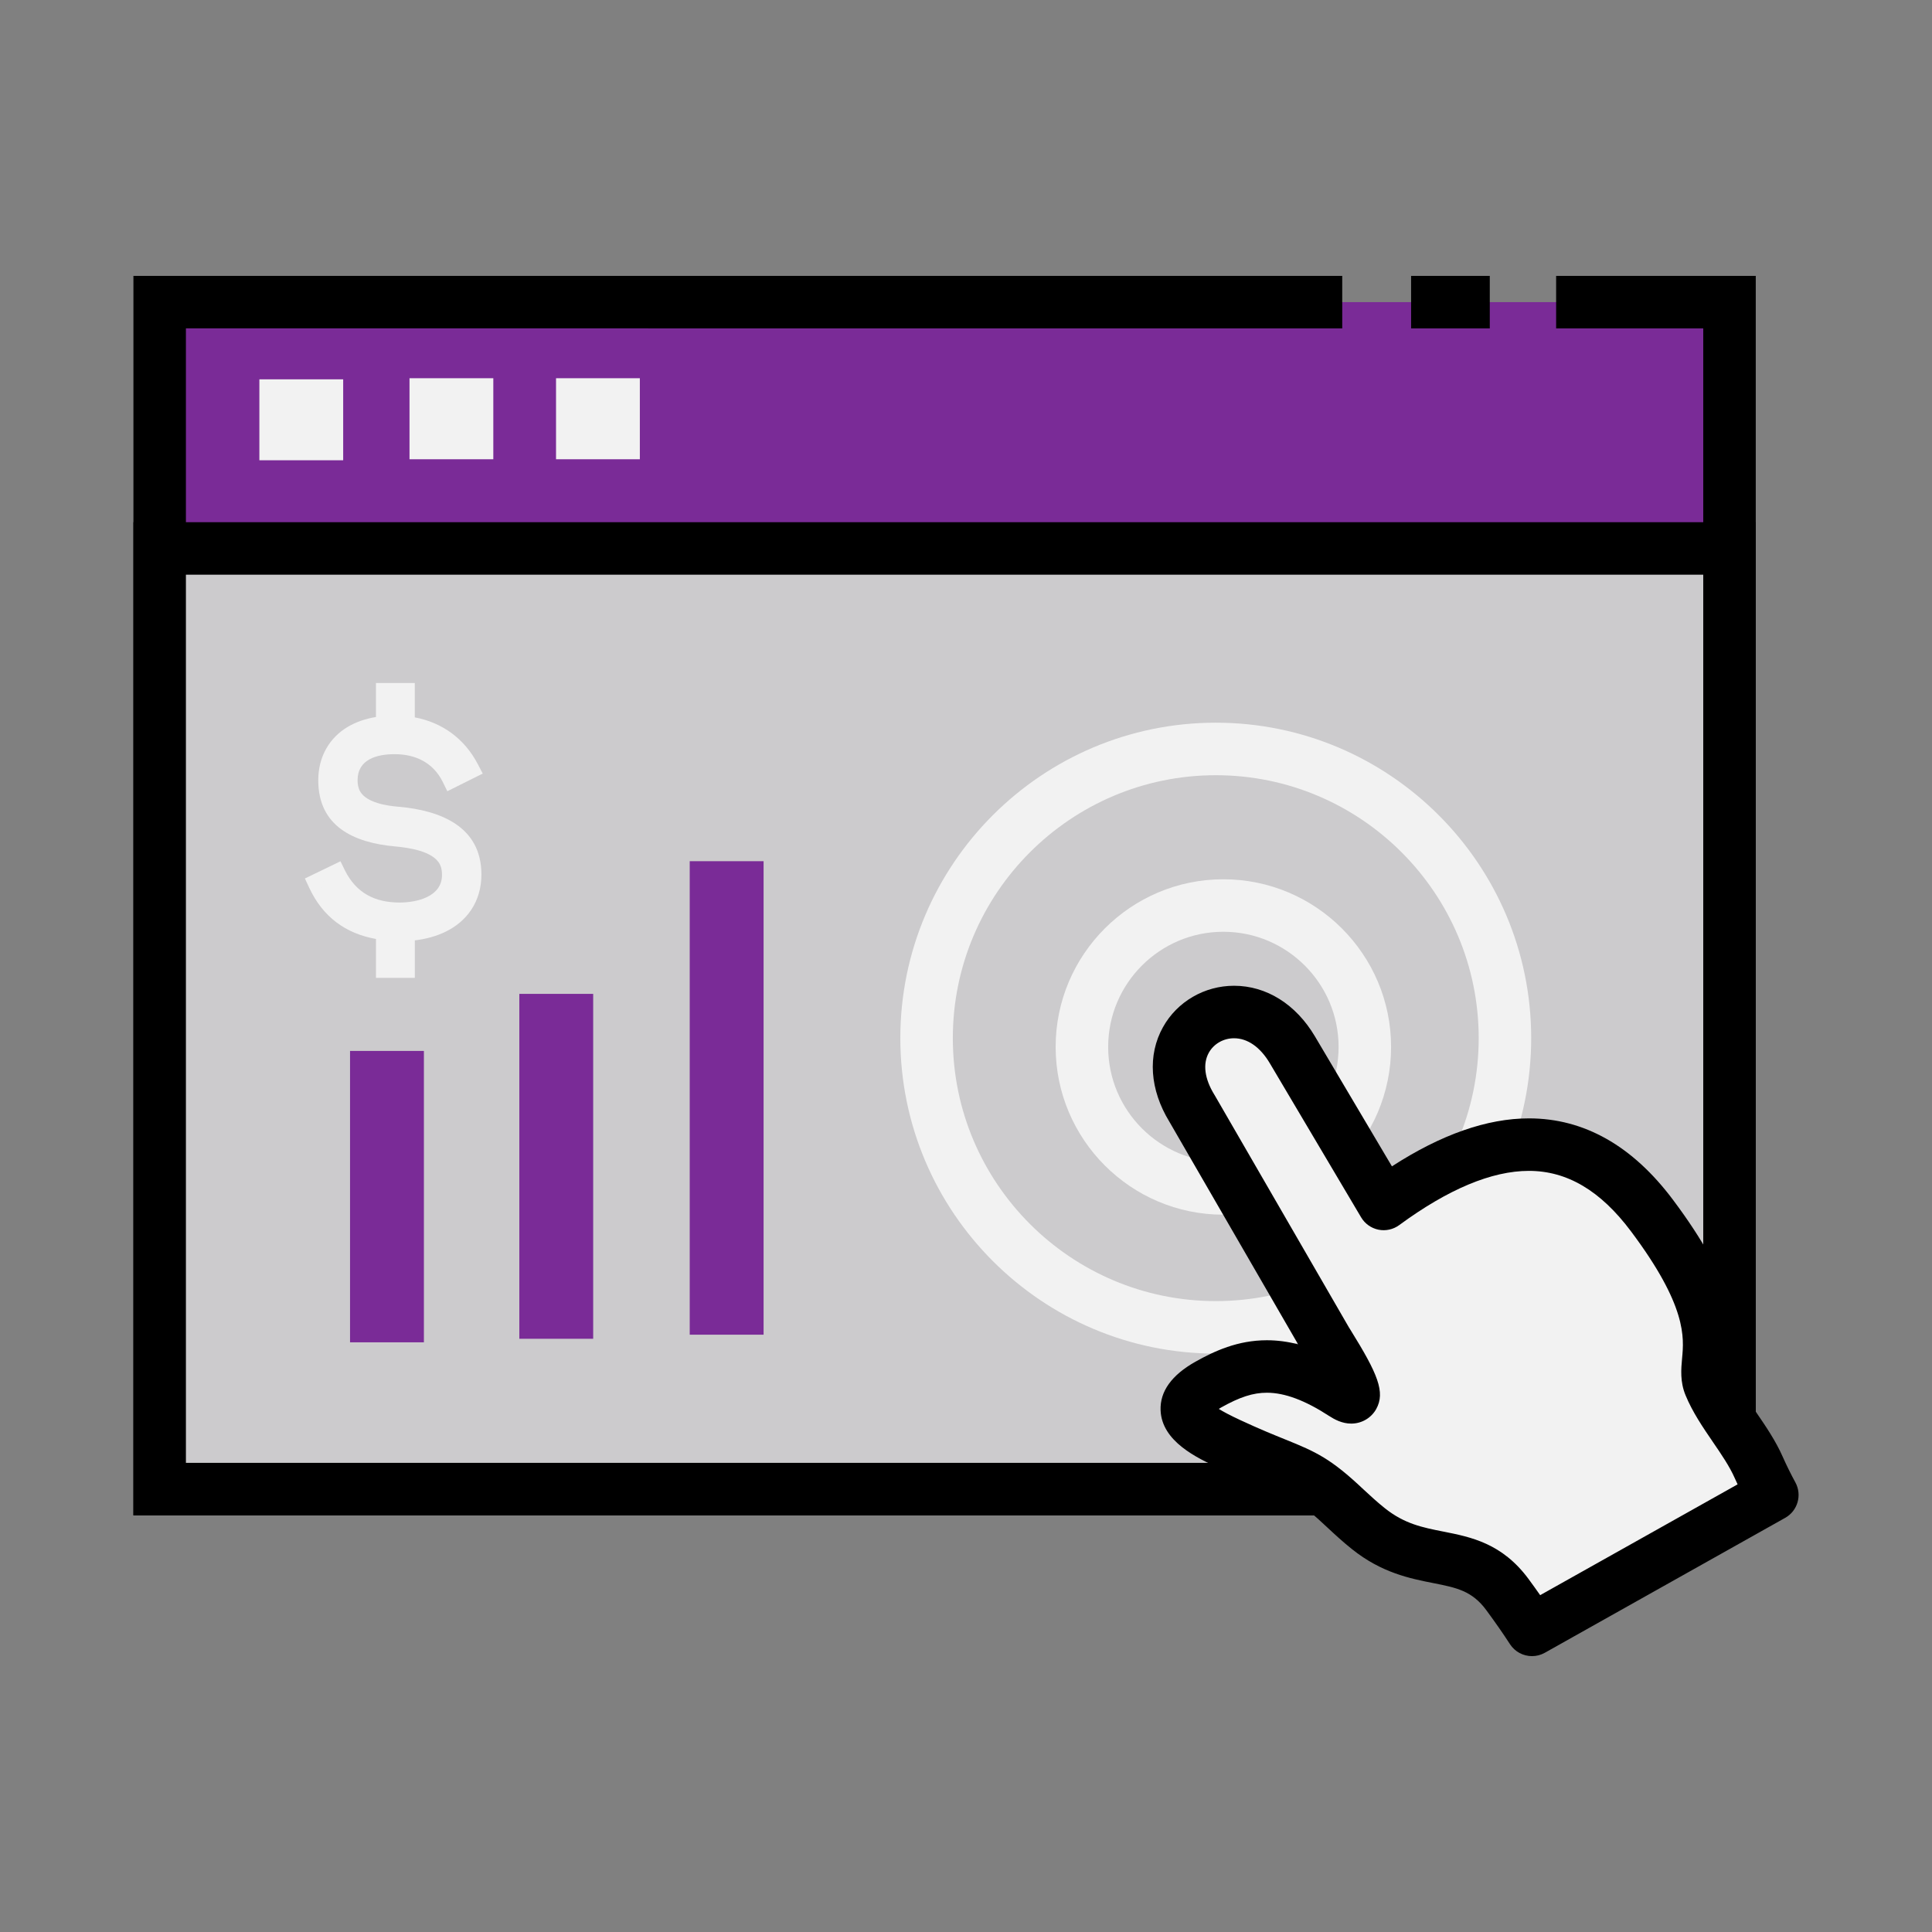 <svg xmlns="http://www.w3.org/2000/svg" xmlns:xlink="http://www.w3.org/1999/xlink" width="800px" height="800px" viewBox="0 0 100 100" id="Layer_1" xml:space="preserve" fill="#000000"><rect x="0" y="0" width="100" height="100" fill="#808080" stroke="none"/><g id="SVGRepo_bgCarrier" stroke-width="0"></g><g id="SVGRepo_tracerCarrier" stroke-linecap="round" stroke-linejoin="round"></g><g id="SVGRepo_iconCarrier"> <g> <g> <rect clip-rule="evenodd" fill="#7a2b97" fill-rule="evenodd" height="61.438" width="81.255" x="8.265" y="15.638"></rect> </g> <g> <path d="M90.878,78.435H6.906V14.279h62.568v2.717H9.623v58.721H88.16V16.997h-7.615v-2.717h10.333V78.435z M77.111,16.997h-4.073 v-2.717h4.073V16.997z"></path> </g> <g> <rect clip-rule="evenodd" fill="#cccbcd" fill-rule="evenodd" height="48.689" width="81.255" x="8.265" y="28.387"></rect> <path d="M90.878,78.435H6.906V27.029h83.972V78.435z M9.623,75.717H88.16V29.746H9.623V75.717z"></path> </g> <g> <rect clip-rule="evenodd" fill="#F2F2F2" fill-rule="evenodd" height="4.189" width="4.338" x="13.425" y="19.634"></rect> </g> <g> <rect clip-rule="evenodd" fill="#F2F2F2" fill-rule="evenodd" height="4.194" width="4.338" x="21.196" y="19.577"></rect> </g> <g> <rect clip-rule="evenodd" fill="#F2F2F2" fill-rule="evenodd" height="4.194" width="4.338" x="28.78" y="19.577"></rect> </g> <g> <path d="M62.93,70.062c-9.004,0-16.329-7.326-16.329-16.33c0-9.002,7.325-16.326,16.329-16.326 c9.002,0,16.324,7.324,16.324,16.326C79.254,62.736,71.932,70.062,62.93,70.062z M62.93,40.125 c-7.506,0-13.612,6.104-13.612,13.608c0,7.506,6.106,13.612,13.612,13.612c7.503,0,13.607-6.106,13.607-13.612 C76.537,46.229,70.433,40.125,62.93,40.125z" fill="#F2F2F2"></path> </g> <g> <path d="M63.319,62.872c-4.785,0-8.679-3.895-8.679-8.683c0-4.785,3.894-8.678,8.679-8.678 c4.788,0,8.683,3.893,8.683,8.678C72.002,58.977,68.107,62.872,63.319,62.872z M63.319,48.228c-3.286,0-5.961,2.674-5.961,5.961 c0,3.29,2.675,5.966,5.961,5.966c3.29,0,5.966-2.676,5.966-5.966C69.285,50.902,66.609,48.228,63.319,48.228z" fill="#F2F2F2"></path> </g> <g> <path clip-rule="evenodd" d="M78.021,82.529c-1.958-2.645-4.434-1.197-7.189-3.405 c-0.37-0.293-0.77-0.654-1.197-1.053c-2.222-2.102-2.521-1.712-5.993-3.328c-1.471-0.683-3.51-1.722-1.096-3.078 c1.871-1.048,3.77-1.606,6.982,0.481c1.549,1.005-0.721-2.481-0.885-2.765l-6.944-12.009c-2.539-4.126,2.761-7.142,5.194-3.035 l4.727,7.979c6.983-5.131,11.144-3.059,13.885,0.596c4.434,5.916,2.409,7.363,2.996,8.787c0.596,1.448,1.885,2.79,2.529,4.247 c0.23,0.519,0.471,1,0.707,1.433l-12.441,6.983C78.953,83.833,78.535,83.227,78.021,82.529L78.021,82.529z" fill="#F2F2F2" fill-rule="evenodd"></path> <path d="M79.296,85.721c-0.447,0-0.884-0.221-1.142-0.622c-0.345-0.533-0.758-1.126-1.227-1.763 c-0.74-0.999-1.537-1.157-2.744-1.396c-1.189-0.235-2.67-0.528-4.202-1.755c-0.431-0.341-0.887-0.758-1.274-1.12 c-1.382-1.307-1.8-1.475-3.186-2.034c-0.619-0.25-1.389-0.56-2.453-1.056c-1.097-0.509-2.934-1.361-2.996-2.979 c-0.037-0.974,0.57-1.821,1.807-2.516c0.98-0.549,2.185-1.109,3.695-1.109c0.527,0,1.064,0.069,1.615,0.21l-6.658-11.514 c-1.021-1.67-1.143-3.457-0.333-4.906c0.737-1.319,2.146-2.138,3.677-2.138c1.674,0,3.199,0.955,4.187,2.622l3.984,6.725 c2.545-1.648,4.925-2.483,7.091-2.483c2.851,0,5.359,1.417,7.453,4.21c3.256,4.343,3.357,6.558,3.183,8.454 c-0.023,0.257-0.051,0.548-0.017,0.631c0.252,0.612,0.689,1.252,1.152,1.929c0.491,0.719,1,1.463,1.363,2.286 c0.201,0.452,0.423,0.901,0.658,1.333c0.355,0.653,0.12,1.471-0.529,1.834l-12.44,6.983C79.75,85.665,79.521,85.721,79.296,85.721 z M63.084,72.924c0.228,0.143,0.582,0.333,1.129,0.587c1.002,0.466,1.735,0.762,2.325,1c1.581,0.638,2.351,0.987,4.028,2.574 c0.342,0.318,0.747,0.689,1.108,0.975c1.019,0.816,1.953,1.001,3.036,1.215c1.422,0.281,3.035,0.601,4.402,2.446 c0.213,0.29,0.416,0.571,0.607,0.844l10.219-5.735c-0.052-0.11-0.103-0.221-0.152-0.332c-0.264-0.597-0.68-1.208-1.122-1.854 c-0.521-0.763-1.061-1.552-1.421-2.428c-0.289-0.701-0.23-1.347-0.178-1.916c0.1-1.077,0.25-2.705-2.65-6.573 c-1.576-2.102-3.303-3.123-5.279-3.123c-1.92,0-4.178,0.944-6.713,2.807c-0.309,0.227-0.7,0.313-1.075,0.237 c-0.376-0.077-0.702-0.309-0.897-0.639l-4.728-7.979c-0.493-0.832-1.149-1.29-1.849-1.29c-0.547,0-1.047,0.286-1.305,0.747 c-0.323,0.578-0.222,1.35,0.285,2.173c0.006,0.011,0.014,0.021,0.02,0.032l6.943,12.009c0.016,0.026,0.049,0.078,0.092,0.147 c1.398,2.255,1.809,3.211,1.322,4.086c-0.258,0.463-0.753,0.751-1.291,0.751c-0.476,0-0.866-0.214-1.153-0.4 c-1.24-0.806-2.292-1.198-3.214-1.198c-0.714,0-1.399,0.221-2.365,0.763C63.164,72.876,63.121,72.901,63.084,72.924z"></path> </g> <g> <path clip-rule="evenodd" d="M19.46,48.601c-1.567-0.279-2.751-1.14-3.452-2.645l-0.227-0.486 l1.842-0.89l0.235,0.481c0.582,1.159,1.544,1.654,2.823,1.654c0.904,0,2.197-0.303,2.197-1.424c0-0.192-0.023-0.38-0.109-0.548 c-0.352-0.702-1.655-0.871-2.328-0.933c-2.126-0.192-3.968-1.034-3.968-3.424c0-0.577,0.13-1.145,0.419-1.649 c0.553-0.962,1.52-1.452,2.567-1.625v-1.76h2.011v1.779c1.424,0.27,2.572,1.102,3.26,2.419l0.256,0.49l-1.833,0.914l-0.24-0.49 c-0.491-0.986-1.399-1.428-2.486-1.428c-0.929,0-1.919,0.269-1.919,1.351c0,0.202,0.034,0.404,0.135,0.582 c0.342,0.586,1.395,0.741,1.996,0.789c2.141,0.188,4.279,1.01,4.279,3.506c0,0.664-0.168,1.298-0.543,1.852 c-0.664,0.971-1.775,1.423-2.904,1.558v1.938H19.46V48.601z" fill="#F2F2F2" fill-rule="evenodd"></path> </g> <g> <path d="M20.927,50.067v-1.895c2.097-0.082,3.448-1.164,3.448-2.909c0-1.708-1.184-2.732-3.779-2.963 c-1.805-0.149-2.627-0.779-2.627-1.914c0-1.077,0.756-1.895,2.458-1.895c1.429,0,2.442,0.668,2.972,1.731L24.25,39.8 c-0.635-1.212-1.75-2.049-3.323-2.198v-1.707h-0.928v1.693c-1.968,0.154-2.987,1.298-2.987,2.799c0,1.708,1.083,2.665,3.478,2.881 c2.11,0.192,2.934,0.875,2.934,2.024c0,1.212-1.106,1.962-2.741,1.962c-1.529,0-2.65-0.64-3.309-1.953l-0.875,0.423 c0.674,1.438,1.827,2.241,3.501,2.404v1.938H20.927z" fill="#F2F2F2"></path> </g> <g> <rect clip-rule="evenodd" fill="#7a2b97" fill-rule="evenodd" height="15.082" width="3.823" x="18.118" y="54.396"></rect> </g> <g> <rect clip-rule="evenodd" fill="#7a2b97" fill-rule="evenodd" height="17.852" width="3.822" x="26.881" y="51.443"></rect> </g> <g> <rect clip-rule="evenodd" fill="#7a2b97" fill-rule="evenodd" height="24.508" width="3.823" x="35.7" y="44.575"></rect> </g> </g> </g></svg>